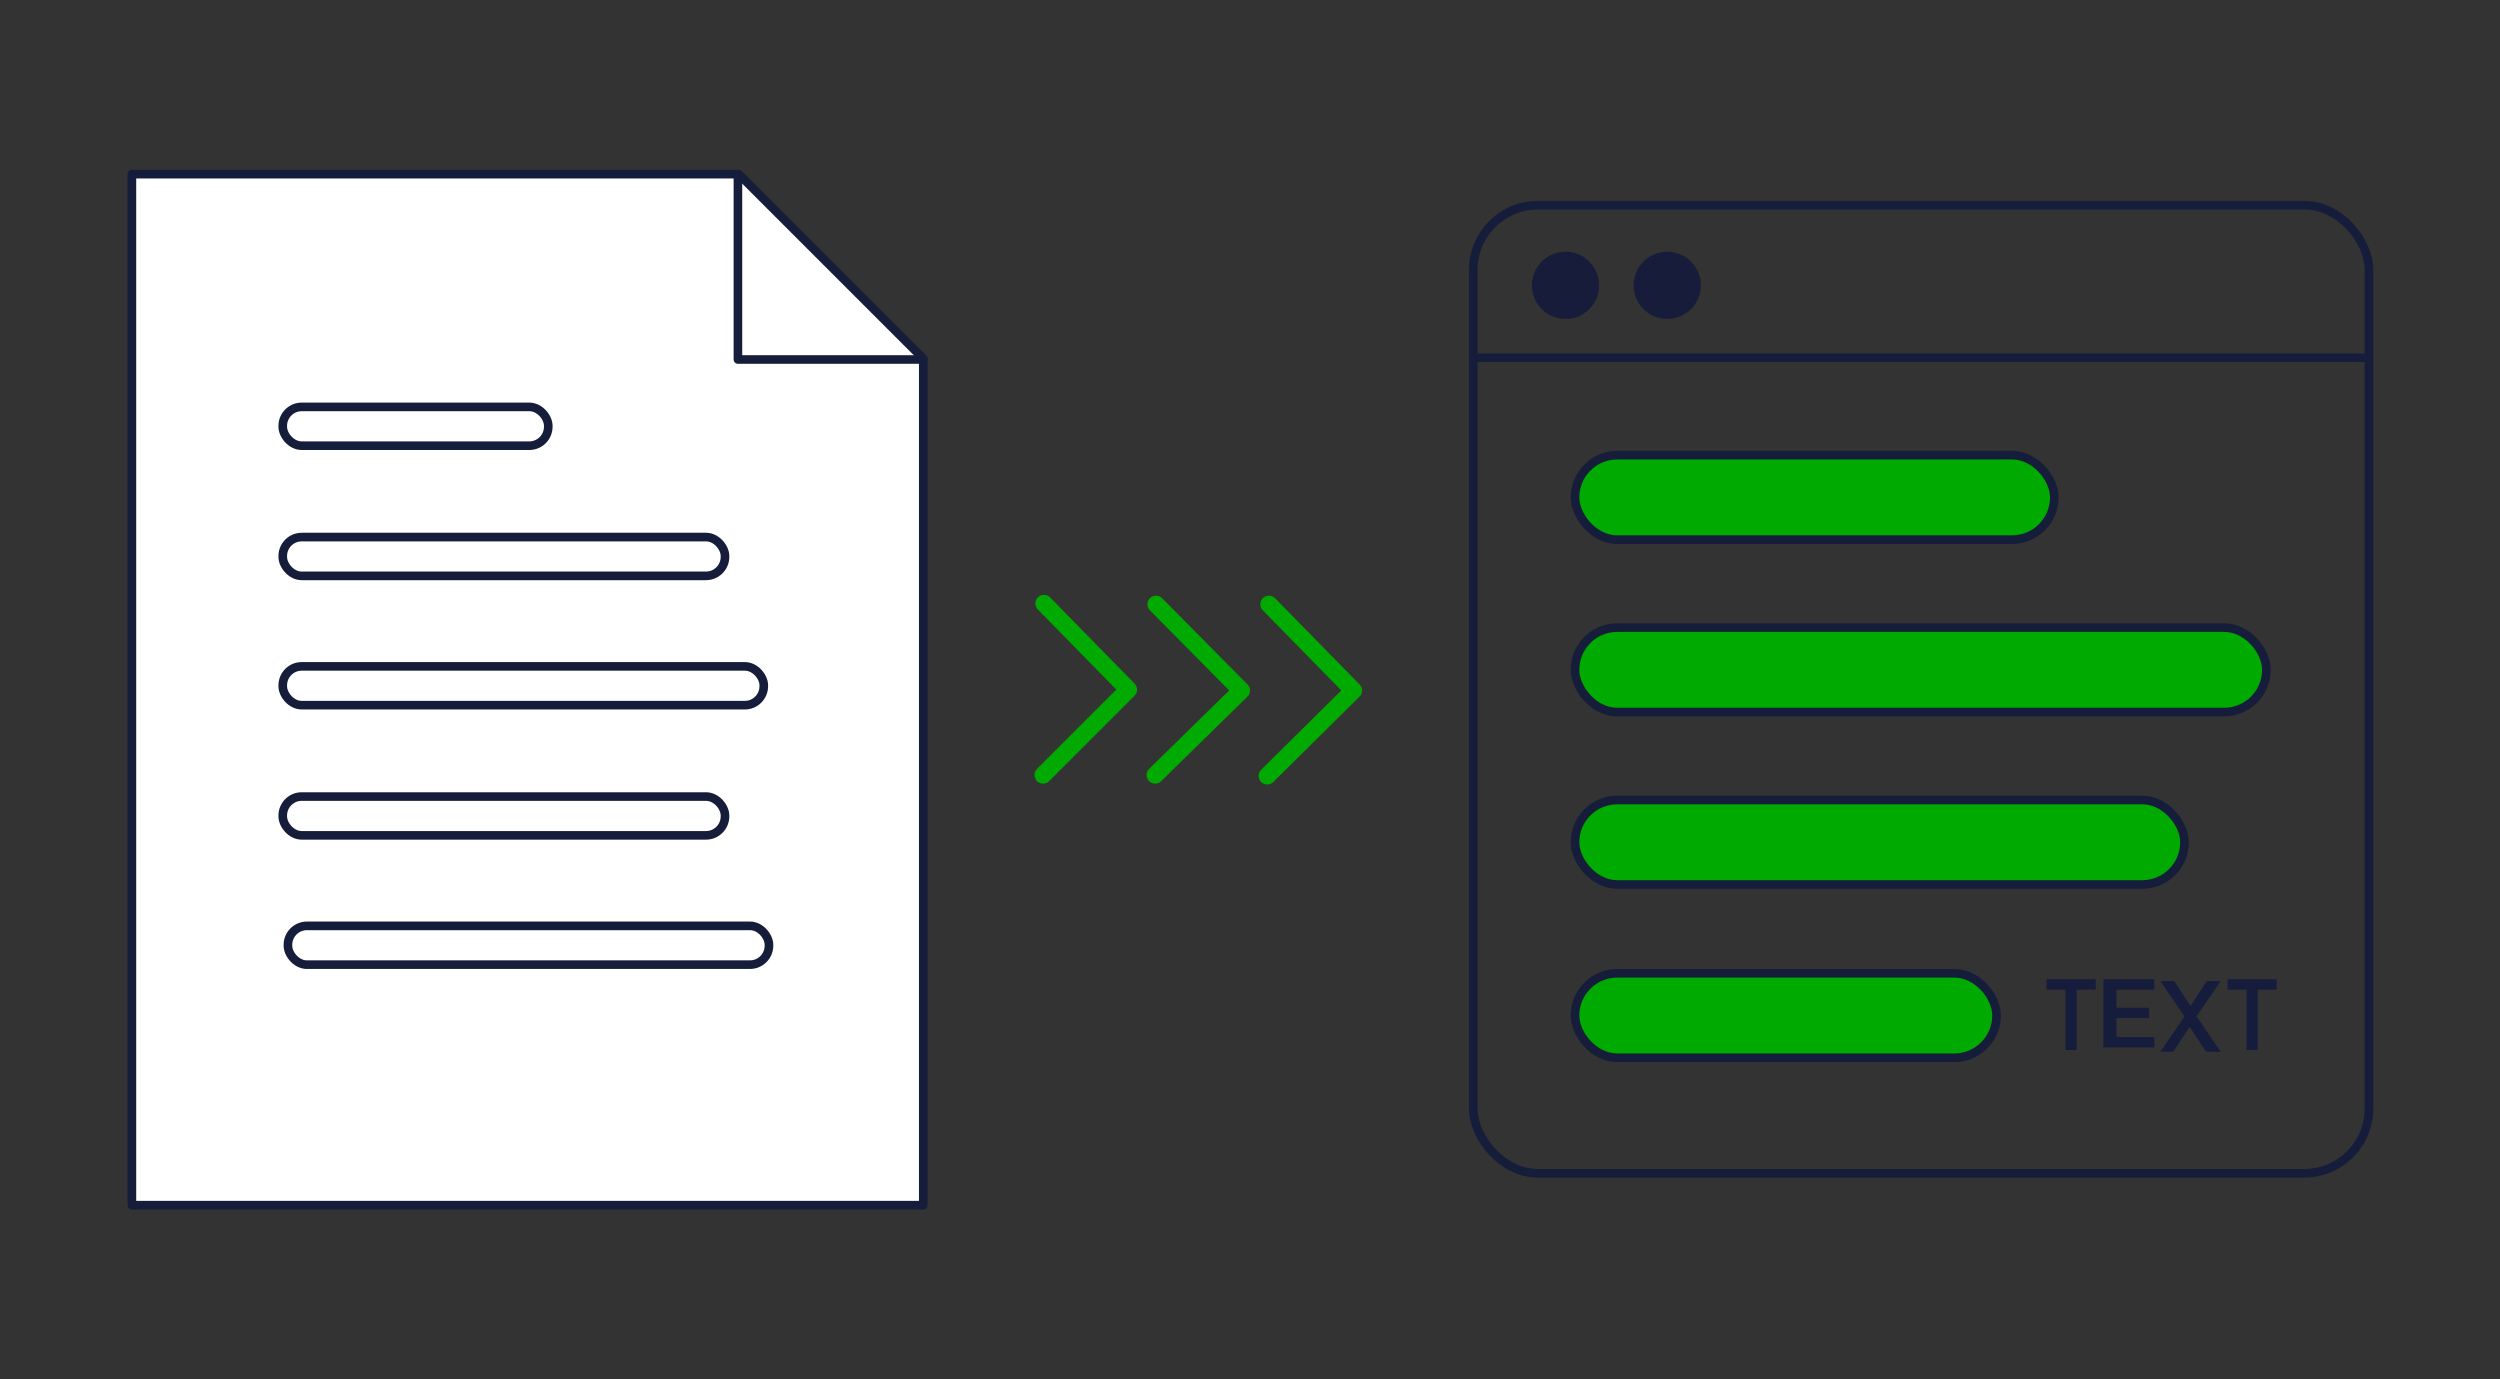 <?xml version="1.0" encoding="UTF-8"?>
<svg id="icons" xmlns="http://www.w3.org/2000/svg" width="290" height="160" version="1.1" viewBox="0 0 290 160">
  <rect x="0" y="0" width="290" height="160" fill="#333333" stroke="none"/>
  <!-- Generator: Adobe Illustrator 29.7.1, SVG Export Plug-In . SVG Version: 2.1.1 Build 8)  -->
  <defs>
    <style>
      .st0, .st1 {
        fill: none;
      }

      .st0, .st1, .st2, .st3 {
        stroke-linecap: round;
        stroke-linejoin: round;
      }

      .st0, .st2, .st3 {
        stroke: #151d3a;
      }

      .st1 {
        stroke: #0a0;
        stroke-width: 2px;
      }

      .st4 {
        fill: #171c3a;
      }

      .st5 {
        fill: #161c3c;
      }

      .st2 {
        fill: #0a0;
      }

      .st3 {
        fill: #fff;
      }
    </style>
  </defs>
  <g>
    <polygon class="st3" points="107.1 139.8 15.3 139.8 15.3 20.2 85.7 20.2 107.1 41.6 107.1 139.8"/>
    <g>
      <rect class="st0" x="32.8" y="47.2" width="30.8" height="4.5" rx="2.2" ry="2.2"/>
      <rect class="st0" x="32.8" y="62.3" width="51.3" height="4.5" rx="2.2" ry="2.2"/>
      <rect class="st0" x="32.8" y="77.3" width="55.8" height="4.5" rx="2.2" ry="2.2"/>
      <rect class="st0" x="32.8" y="92.4" width="51.3" height="4.5" rx="2.2" ry="2.2"/>
      <rect class="st0" x="33.4" y="107.4" width="55.8" height="4.5" rx="2.2" ry="2.2"/>
    </g>
    <polyline class="st0" points="107.1 41.7 85.6 41.7 85.6 20.2"/>
  </g>
  <g>
    <g>
      <rect class="st2" x="182.7" y="52.8" width="55.6" height="9.8" rx="4.9" ry="4.9"/>
      <rect class="st2" x="182.7" y="72.8" width="80.2" height="9.8" rx="4.9" ry="4.9"/>
      <rect class="st2" x="182.7" y="92.8" width="70.7" height="9.8" rx="4.9" ry="4.9"/>
      <rect class="st2" x="182.7" y="112.9" width="48.9" height="9.8" rx="4.9" ry="4.9"/>
      <g>
        <path class="st5" d="M237.1,113.6s0,0,0,0h6s0,0,0,0v1.2s0,0,0,0h-2.2s0,0,0,0v7s0,0,0,0h-1.3s0,0,0,0v-7s0,0,0,0h-2.2s0,0,0,0v-1.2Z"/>
        <path class="st5" d="M244,113.6s0,0,0,0h5.9s0,0,0,0v1.2s0,0,0,0h-4.4s0,0,0,0v2.1s0,0,0,0h3.8s0,0,0,0v1.2s0,0,0,0h-3.8s0,0,0,0v2.2s0,0,0,0h4.4s0,0,0,0v1.2s0,0,0,0h-5.9s0,0,0,0v-8.3Z"/>
        <path class="st5" d="M250.6,122s0,0,0,0l2.8-4.1s0,0,0,0l-2.8-4.1s0,0,0,0h1.6s0,0,0,0l1.9,2.9s0,0,0,0l1.9-2.9s0,0,0,0h1.6s0,0,0,0l-2.8,4.1s0,0,0,0l2.8,4.1s0,0,0,0h-1.6s0,0-.1,0l-1.9-2.9s0,0,0,0l-1.9,2.9s0,0-.1,0h-1.6Z"/>
        <path class="st5" d="M258.1,113.6s0,0,0,0h6s0,0,0,0v1.2s0,0,0,0h-2.2s0,0,0,0v7s0,0,0,0h-1.3s0,0,0,0v-7s0,0,0,0h-2.2s0,0,0,0v-1.2Z"/>
      </g>
    </g>
    <g>
      <line class="st0" x1="171.1" y1="41.5" x2="274.6" y2="41.5"/>
      <circle class="st4" cx="181.6" cy="33.1" r="3.9"/>
      <circle class="st4" cx="193.4" cy="33.1" r="3.9"/>
      <rect class="st0" x="170.9" y="23.8" width="103.9" height="112.3" rx="7.5" ry="7.5"/>
    </g>
  </g>
  <g>
    <polyline class="st1" points="147.2 70.1 157 80.1 147 90"/>
    <polyline class="st1" points="134.1 70.1 144 80.1 134 89.9"/>
    <polyline class="st1" points="121.1 70 130.9 80 121 89.9"/>
  </g>
</svg>
